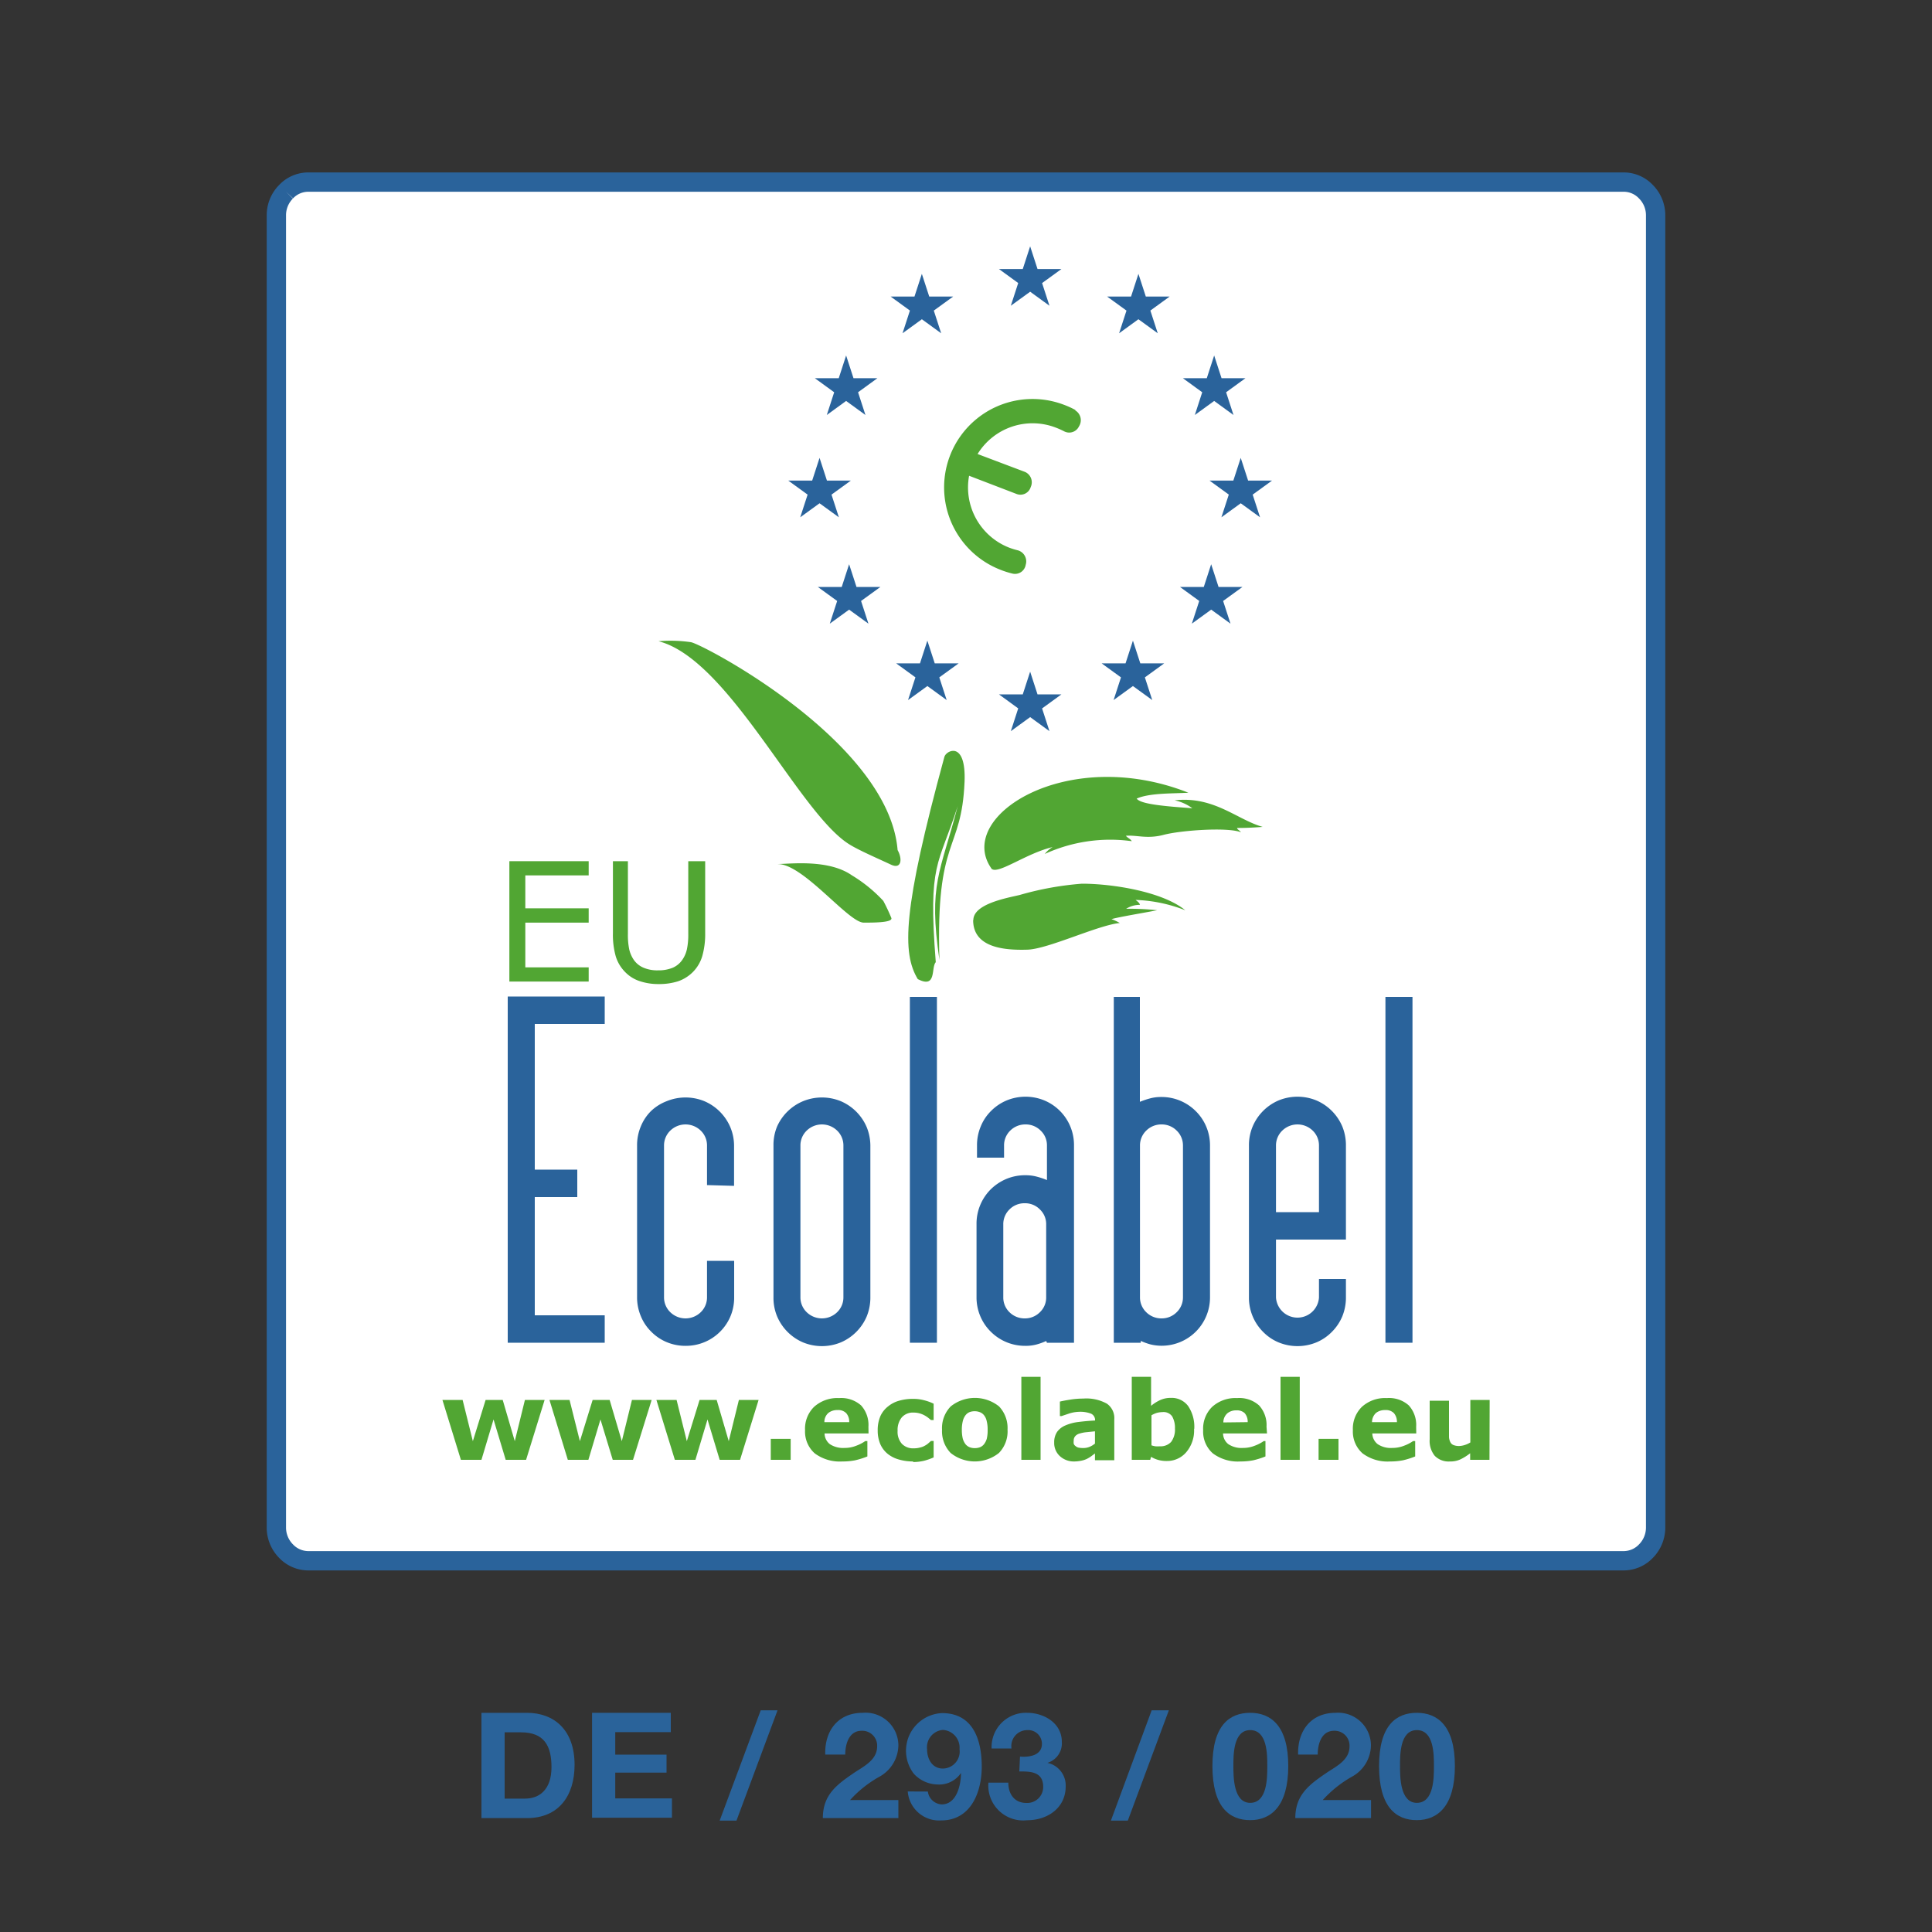 <svg id="Layer_1" data-name="Layer 1" xmlns="http://www.w3.org/2000/svg" xmlns:xlink="http://www.w3.org/1999/xlink" viewBox="0 0 200 200"><rect x="0" y="0" width="200" height="200" fill="#333333" stroke="none"/><defs><style>.cls-1,.cls-6{fill:none;}.cls-2{fill:#fff;}.cls-3{clip-path:url(#clip-path);}.cls-4{fill:#51a633;}.cls-5{fill:#2a639b;}.cls-6{stroke:#2a639b;stroke-miterlimit:10;stroke-width:2px;}.cls-7{fill:#2a639a;}</style><clipPath id="clip-path"><rect class="cls-1" x="21.87" y="11.53" width="156.27" height="155.98"/></clipPath></defs><rect class="cls-2" x="28.2" y="18.38" width="143.5" height="143.5" rx="4.05"/><g class="cls-3"><path class="cls-4" d="M111.32,42.44a8.74,8.74,0,0,0-1.16-.53A9.14,9.14,0,1,0,103.61,59a8.91,8.91,0,0,0,1.21.38,1.12,1.12,0,0,0,1.36-.91,1.19,1.19,0,0,0-.81-1.5,7.39,7.39,0,0,1-.88-.27,6.69,6.69,0,0,1-4.17-7.45l4.9,1.88a1.11,1.11,0,0,0,1.48-.71,1.17,1.17,0,0,0-.6-1.57L101.2,47a6.68,6.68,0,0,1,8.08-2.74,8.3,8.3,0,0,1,.86.38,1.12,1.12,0,0,0,1.56-.51,1.18,1.18,0,0,0-.38-1.64"/><polygon class="cls-5" points="103.41 27.85 109.88 27.85 104.64 31.65 106.64 25.5 108.64 31.65 103.41 27.85"/><polygon class="cls-5" points="114.61 30.7 121.08 30.7 115.85 34.5 117.85 28.35 119.85 34.5 114.61 30.7"/><polygon class="cls-5" points="122.45 39.15 128.93 39.15 123.69 42.96 125.69 36.8 127.69 42.96 122.45 39.15"/><polygon class="cls-5" points="98.67 30.7 92.2 30.7 97.43 34.5 95.43 28.35 93.43 34.5 98.67 30.7"/><polygon class="cls-5" points="90.83 39.15 84.35 39.15 89.59 42.96 87.59 36.8 85.59 42.96 90.83 39.15"/><polygon class="cls-5" points="125.21 49.75 131.68 49.75 126.44 53.55 128.44 47.4 130.44 53.55 125.21 49.75"/><polygon class="cls-5" points="122.15 60.76 128.62 60.76 123.38 64.56 125.38 58.41 127.38 64.56 122.15 60.76"/><polygon class="cls-5" points="114.04 68.67 120.52 68.67 115.28 72.47 117.28 66.32 119.28 72.47 114.04 68.67"/><polygon class="cls-5" points="91.14 60.76 84.66 60.76 89.9 64.56 87.9 58.41 85.9 64.56 91.14 60.76"/><polygon class="cls-5" points="99.24 68.67 92.77 68.67 98 72.47 96 66.32 94 72.47 99.24 68.67"/><polygon class="cls-5" points="88.08 49.75 81.6 49.75 86.84 53.55 84.84 47.4 82.84 53.55 88.08 49.75"/><polygon class="cls-5" points="103.41 71.88 109.88 71.88 104.64 75.69 106.64 69.53 108.64 75.69 103.41 71.88"/><path class="cls-4" d="M99.85,80.94c-.31,7.36-3,5.6-2.6,18.43-1.16-7.87.09-9,1.89-15.91-2,6.24-3.08,5.77-2.27,16.14-.51.56.13,2.78-1.86,1.76-1.64-2.71-1.57-7.15,2.75-23,.15-.66,2.27-1.78,2.09,2.6"/><path class="cls-4" d="M80.54,89.44c1.24,0,5.22-.52,7.64,1.17a14.94,14.94,0,0,1,3.26,2.65A18.88,18.88,0,0,1,92.26,95c.25.51-1.77.51-2.85.51-1.58,0-6.24-6.06-8.87-6.06"/></g><path class="cls-4" d="M92.92,88c.51.91.41,2-.66,1.52-1.34-.63-3.41-1.52-4.38-2.14-5.22-3.29-12.43-19.14-19.71-21a14.64,14.64,0,0,1,3.36.1C72.83,66.72,92,76.81,92.92,88"/><rect class="cls-1" x="68.17" y="66.32" width="25.05" height="23.35"/><path class="cls-4" d="M102.7,90c-4-5.4,7.69-12.93,20.32-7.94-1.42.1-4,0-5.35.61.41.61,3.21.81,5.76,1a4.74,4.74,0,0,0-1.83-.82c4.07-.46,6.46,2,9.11,2.75-1.37.11-2.29.11-2.65.11.05.2.16.15.41.45-1.37-.56-6.26-.2-8,.26s-2.8,0-3.92.1c.21.25.46.3.61.56a16.29,16.29,0,0,0-9,1.32,2.68,2.68,0,0,1,.81-.71c-2.64.61-5.5,2.75-6.26,2.29"/><path class="cls-4" d="M100.76,95.25c0-1.68,3.47-2.29,4.79-2.6A31.93,31.93,0,0,1,112,91.48c3.16,0,8.35.82,10.7,2.75a15.45,15.45,0,0,0-5.15-1.07c.36.26.41.36.46.51a2.6,2.6,0,0,0-1.43.41,24.89,24.89,0,0,1,3.21.15c-1,.2-4.07.71-4.73.92a4.7,4.7,0,0,1,.86.4c-2.24.21-7.43,2.7-9.57,2.76s-5.61-.1-5.61-3.06"/><polygon class="cls-4" points="56.38 144.92 54.46 151.12 52.35 151.12 51.09 146.94 49.84 151.12 47.71 151.12 45.8 144.92 47.89 144.92 48.95 149.19 50.27 144.92 52.04 144.92 53.29 149.19 54.34 144.92 56.38 144.92"/><polygon class="cls-4" points="67.46 144.92 65.53 151.12 63.43 151.12 62.16 146.94 60.91 151.12 58.78 151.12 56.88 144.92 58.96 144.92 60.03 149.19 61.35 144.92 63.11 144.92 64.37 149.19 65.42 144.92 67.46 144.92"/><polygon class="cls-4" points="78.53 144.92 76.61 151.12 74.5 151.12 73.24 146.94 71.99 151.12 69.86 151.12 67.95 144.92 70.04 144.92 71.1 149.19 72.42 144.92 74.19 144.92 75.44 149.19 76.49 144.92 78.53 144.92"/><rect class="cls-4" x="79.79" y="148.95" width="2.06" height="2.17"/><path class="cls-4" d="M89.91,148.39H85.36a1.42,1.42,0,0,0,.55,1.11,2.49,2.49,0,0,0,1.51.39,3.19,3.19,0,0,0,1.22-.23,4,4,0,0,0,.93-.48h.22v1.59a8.34,8.34,0,0,1-1.27.4,6.6,6.6,0,0,1-1.32.12,4.34,4.34,0,0,1-2.86-.84,3,3,0,0,1-1-2.39,3.16,3.16,0,0,1,.94-2.43,3.59,3.59,0,0,1,2.58-.9,3.09,3.09,0,0,1,2.28.76,3,3,0,0,1,.76,2.2Zm-2-1.17a1.33,1.33,0,0,0-.31-.93,1.15,1.15,0,0,0-.91-.32,1.45,1.45,0,0,0-.94.3,1.23,1.23,0,0,0-.41.95Z"/><path class="cls-4" d="M94.54,151.29a5.3,5.3,0,0,1-1.48-.2,3.23,3.23,0,0,1-1.17-.59,2.68,2.68,0,0,1-.76-1,3.54,3.54,0,0,1-.27-1.43,3.62,3.62,0,0,1,.29-1.5,2.69,2.69,0,0,1,.81-1,3.09,3.09,0,0,1,1.16-.58,5.07,5.07,0,0,1,1.36-.18,4.37,4.37,0,0,1,1.17.14,5.14,5.14,0,0,1,1,.36v1.69h-.28l-.28-.23a2.78,2.78,0,0,0-.4-.26,2.48,2.48,0,0,0-.5-.2,2.33,2.33,0,0,0-.62-.08,1.52,1.52,0,0,0-1.22.5,2.05,2.05,0,0,0-.43,1.38,1.86,1.86,0,0,0,.44,1.35,1.61,1.61,0,0,0,1.24.47,2.31,2.31,0,0,0,.67-.09,1.68,1.68,0,0,0,.5-.2,1.74,1.74,0,0,0,.33-.23l.27-.24h.28v1.7a6.32,6.32,0,0,1-1,.35,4.94,4.94,0,0,1-1.13.13"/><path class="cls-4" d="M104.3,148a3.2,3.2,0,0,1-.89,2.41,4,4,0,0,1-5,0,3.24,3.24,0,0,1-.89-2.41,3.21,3.21,0,0,1,.9-2.41,4,4,0,0,1,5,0,3.25,3.25,0,0,1,.88,2.41m-2.44,1.51a1.7,1.7,0,0,0,.29-.57,3.72,3.72,0,0,0,.09-.93,3.37,3.37,0,0,0-.1-.91,1.41,1.41,0,0,0-.27-.59,1,1,0,0,0-.43-.32,1.51,1.51,0,0,0-.53-.1,1.56,1.56,0,0,0-.51.08,1,1,0,0,0-.43.31,1.55,1.55,0,0,0-.29.59,3.57,3.57,0,0,0-.11.94,3.87,3.87,0,0,0,.09.89,1.71,1.71,0,0,0,.28.59,1.07,1.07,0,0,0,.42.32,1.43,1.43,0,0,0,.56.1,1.5,1.5,0,0,0,.52-.09,1,1,0,0,0,.42-.31"/><rect class="cls-4" x="105.73" y="142.53" width="1.99" height="8.59"/><path class="cls-4" d="M113.35,150.46l-.4.3a3.82,3.82,0,0,1-.45.27,2.54,2.54,0,0,1-.61.19,3.66,3.66,0,0,1-.69.07,2.13,2.13,0,0,1-1.48-.55,1.83,1.83,0,0,1-.59-1.4,1.91,1.91,0,0,1,.3-1.11,2,2,0,0,1,.86-.67,4.78,4.78,0,0,1,1.37-.36c.55-.07,1.11-.12,1.7-.15v0a.72.72,0,0,0-.42-.71,3.09,3.09,0,0,0-1.24-.19,3.7,3.7,0,0,0-1,.17l-.8.27h-.18v-1.5c.21-.05.55-.12,1-.19a8.6,8.6,0,0,1,1.42-.12,4.38,4.38,0,0,1,2.45.53,1.82,1.82,0,0,1,.76,1.63v4.22h-2Zm0-1v-1.29l-.88.09a3.52,3.52,0,0,0-.71.14.91.91,0,0,0-.45.27.67.67,0,0,0-.16.47,1.3,1.3,0,0,0,0,.31.45.45,0,0,0,.17.23.74.74,0,0,0,.3.17,2.38,2.38,0,0,0,.55.05,1.7,1.7,0,0,0,.61-.12,2.08,2.08,0,0,0,.54-.32"/><path class="cls-4" d="M123.61,147.94a3.46,3.46,0,0,1-.8,2.38,2.59,2.59,0,0,1-2,.92,3.15,3.15,0,0,1-.91-.11,2.86,2.86,0,0,1-.74-.32l-.09.31h-1.91v-8.59h2v3a4.26,4.26,0,0,1,.93-.59,2.57,2.57,0,0,1,1.1-.23,2.12,2.12,0,0,1,1.81.85,3.83,3.83,0,0,1,.63,2.34m-2,0a2.4,2.4,0,0,0-.29-1.28,1.09,1.09,0,0,0-1-.44,2.45,2.45,0,0,0-.58.08,2.53,2.53,0,0,0-.56.25v3.11a2.34,2.34,0,0,0,.4.1,3.18,3.18,0,0,0,.47,0,1.47,1.47,0,0,0,1.17-.46,2.13,2.13,0,0,0,.39-1.39"/><path class="cls-4" d="M131.16,148.39h-4.55a1.42,1.42,0,0,0,.55,1.11,2.45,2.45,0,0,0,1.51.39,3.22,3.22,0,0,0,1.22-.23,4,4,0,0,0,.93-.48H131v1.59a8.34,8.34,0,0,1-1.27.4,6.74,6.74,0,0,1-1.32.12,4.32,4.32,0,0,1-2.86-.84,3,3,0,0,1-1-2.39,3.16,3.16,0,0,1,.94-2.43,3.59,3.59,0,0,1,2.58-.9,3.05,3.05,0,0,1,2.27.76,3,3,0,0,1,.77,2.2Zm-2-1.17a1.33,1.33,0,0,0-.31-.93A1.15,1.15,0,0,0,128,146a1.43,1.43,0,0,0-.94.3,1.27,1.27,0,0,0-.42.95Z"/><rect class="cls-4" x="132.56" y="142.53" width="1.99" height="8.59"/><rect class="cls-4" x="136.5" y="148.95" width="2.06" height="2.17"/><path class="cls-4" d="M146.61,148.39h-4.55a1.45,1.45,0,0,0,.56,1.11,2.44,2.44,0,0,0,1.5.39,3.27,3.27,0,0,0,1.23-.23,4,4,0,0,0,.93-.48h.22v1.59a8.34,8.34,0,0,1-1.27.4,6.74,6.74,0,0,1-1.32.12,4.32,4.32,0,0,1-2.86-.84,3,3,0,0,1-1-2.39,3.16,3.16,0,0,1,.94-2.43,3.57,3.57,0,0,1,2.58-.9,3.05,3.05,0,0,1,2.27.76,3,3,0,0,1,.76,2.2Zm-2-1.17a1.38,1.38,0,0,0-.31-.93,1.16,1.16,0,0,0-.91-.32,1.48,1.48,0,0,0-.95.3,1.3,1.3,0,0,0-.41.95Z"/><path class="cls-4" d="M154.19,151.12h-2v-.68a5.41,5.41,0,0,1-1,.63,2.44,2.44,0,0,1-1.09.22,2,2,0,0,1-1.58-.59A2.44,2.44,0,0,1,148,149v-4h2V148q0,.47,0,.78a1.35,1.35,0,0,0,.14.51.62.62,0,0,0,.32.3,1.53,1.53,0,0,0,.59.1,2.14,2.14,0,0,0,.57-.1,2.4,2.4,0,0,0,.59-.27v-4.4h2Z"/><polygon class="cls-4" points="60.94 101.61 52.73 101.61 52.73 89.15 60.94 89.15 60.94 90.62 54.38 90.62 54.38 94.03 60.94 94.03 60.94 95.51 54.38 95.51 54.38 100.14 60.94 100.14 60.94 101.61"/><path class="cls-4" d="M73,96.61a8.3,8.3,0,0,1-.3,2.36,3.92,3.92,0,0,1-1,1.68,4,4,0,0,1-1.5.93,6.45,6.45,0,0,1-2,.29,6.06,6.06,0,0,1-2-.31,3.7,3.7,0,0,1-1.46-.91,3.92,3.92,0,0,1-1-1.66,8.19,8.19,0,0,1-.29-2.38V89.15H65v7.54a7.37,7.37,0,0,0,.14,1.6,3.25,3.25,0,0,0,.46,1.06,2.33,2.33,0,0,0,1,.82,3.65,3.65,0,0,0,1.52.28,3.86,3.86,0,0,0,1.52-.27,2.32,2.32,0,0,0,1-.83,3.06,3.06,0,0,0,.47-1.09,7.25,7.25,0,0,0,.14-1.53V89.15H73Z"/><polygon class="cls-5" points="52.56 139 52.56 103.16 62.6 103.16 62.6 106 55.36 106 55.36 121.08 59.76 121.08 59.76 123.92 55.36 123.92 55.36 136.16 62.6 136.16 62.6 139 52.56 139"/><path class="cls-5" d="M73.19,122.68V118.6a2.13,2.13,0,0,0-.65-1.56,2.26,2.26,0,0,0-3.15,0,2.13,2.13,0,0,0-.65,1.56v15.68a2.13,2.13,0,0,0,.65,1.56,2.26,2.26,0,0,0,3.15,0,2.13,2.13,0,0,0,.65-1.56v-3.76H76v3.76a5,5,0,0,1-.39,2A5,5,0,0,1,71,139.32a5,5,0,0,1-2-.39,4.87,4.87,0,0,1-1.59-1.08,4.74,4.74,0,0,1-1.07-1.6,5,5,0,0,1-.39-2V118.6a5,5,0,0,1,.39-2,4.74,4.74,0,0,1,1.07-1.6A4.87,4.87,0,0,1,69,114a5.15,5.15,0,0,1,3.93,0,5.09,5.09,0,0,1,2.67,2.68,5,5,0,0,1,.39,2v4.08Z"/><path class="cls-5" d="M90.1,134.28a5.16,5.16,0,0,1-.38,2,5.09,5.09,0,0,1-2.67,2.68,5.15,5.15,0,0,1-3.93,0,5.09,5.09,0,0,1-2.67-2.68,5,5,0,0,1-.38-2V118.6a5,5,0,0,1,.38-2A5.09,5.09,0,0,1,83.12,114a5.15,5.15,0,0,1,3.93,0,5.09,5.09,0,0,1,2.67,2.68,5.16,5.16,0,0,1,.38,2ZM87.31,118.6a2.13,2.13,0,0,0-.65-1.56,2.26,2.26,0,0,0-3.15,0,2.13,2.13,0,0,0-.65,1.56v15.68a2.13,2.13,0,0,0,.65,1.56,2.26,2.26,0,0,0,3.15,0,2.13,2.13,0,0,0,.65-1.56Z"/><rect class="cls-5" x="94.19" y="103.2" width="2.8" height="35.8"/><path class="cls-5" d="M108.3,138.82a6.29,6.29,0,0,1-1,.36,4.27,4.27,0,0,1-1.17.14,5,5,0,0,1-3.57-1.47,4.91,4.91,0,0,1-1.08-1.6,5,5,0,0,1-.39-2v-7.52a5,5,0,0,1,.39-2,5.06,5.06,0,0,1,1.08-1.61,5.16,5.16,0,0,1,1.6-1.07,5,5,0,0,1,2-.39,4.44,4.44,0,0,1,1.22.16,7.85,7.85,0,0,1,1,.34V118.6a2.09,2.09,0,0,0-.65-1.56,2.17,2.17,0,0,0-1.57-.64,2.21,2.21,0,0,0-1.58.64,2.12,2.12,0,0,0-.64,1.56v1.24h-2.8V118.6a5,5,0,0,1,.39-2,4.74,4.74,0,0,1,1.07-1.6,5,5,0,0,1,1.6-1.08,5.12,5.12,0,0,1,3.92,0,5,5,0,0,1,3.06,4.65V139h-2.8Zm-4.44-4.54a2.12,2.12,0,0,0,.64,1.56,2.21,2.21,0,0,0,1.58.64,2.17,2.17,0,0,0,1.57-.64,2.09,2.09,0,0,0,.65-1.56v-7.52a2.09,2.09,0,0,0-.65-1.56,2.13,2.13,0,0,0-1.57-.64,2.17,2.17,0,0,0-1.58.64,2.12,2.12,0,0,0-.64,1.56Z"/><path class="cls-5" d="M119,113.72a4.37,4.37,0,0,1,1.21-.16,5,5,0,0,1,3.58,1.47,4.91,4.91,0,0,1,1.08,1.6,5,5,0,0,1,.39,2v15.68a5,5,0,0,1-5,5,4.81,4.81,0,0,1-1.17-.14,6.63,6.63,0,0,1-1-.36V139h-2.79V103.2H118v10.86a8.68,8.68,0,0,1,1-.34m2.81,3.32a2.18,2.18,0,0,0-1.57-.64,2.21,2.21,0,0,0-1.58.64,2.13,2.13,0,0,0-.65,1.56v15.68a2.13,2.13,0,0,0,.65,1.56,2.21,2.21,0,0,0,1.58.64,2.18,2.18,0,0,0,1.57-.64,2.13,2.13,0,0,0,.65-1.56V118.6a2.13,2.13,0,0,0-.65-1.56"/><path class="cls-5" d="M129.29,118.6a5,5,0,0,1,.39-2,5.09,5.09,0,0,1,2.67-2.68,5.15,5.15,0,0,1,3.93,0,5.09,5.09,0,0,1,2.67,2.68,5.16,5.16,0,0,1,.38,2v9.72h-7.24v6a2.23,2.23,0,0,0,4.45,0V132.4h2.79v1.88a5.16,5.16,0,0,1-.38,2,5,5,0,0,1-1.08,1.6,4.87,4.87,0,0,1-1.59,1.08,5.15,5.15,0,0,1-3.93,0,4.87,4.87,0,0,1-1.59-1.08,5,5,0,0,1-1.47-3.57Zm2.8,6.88h4.45V118.6a2.13,2.13,0,0,0-.65-1.56,2.26,2.26,0,0,0-3.15,0,2.13,2.13,0,0,0-.65,1.56Z"/><rect class="cls-5" x="143.42" y="103.2" width="2.8" height="35.8"/><path class="cls-6" d="M29.61,19.85a3.45,3.45,0,0,0-1,2.42V158.15a3.47,3.47,0,0,0,1,2.42,3.19,3.19,0,0,0,2.3,1H168.09a3.19,3.19,0,0,0,2.3-1,3.48,3.48,0,0,0,1-2.42V22.27a3.46,3.46,0,0,0-1-2.42,3.16,3.16,0,0,0-2.3-1H31.91a3.16,3.16,0,0,0-2.3,1"/><path class="cls-5" d="M30.83,18.72a3.3,3.3,0,0,1,1.05-.17,3.3,3.3,0,0,0-1.05.17"/><path class="cls-5" d="M168.09,18.55s0,0,0,0,.08,0,.14-.13-.07-.12-.07-.14l0,.05,0,.22Z"/><path class="cls-5" d="M168.15,18.28v0Z"/><rect class="cls-1" x="21.87" y="11.53" width="156.27" height="155.98"/><path class="cls-7" d="M49.84,177.31h4.7c2.82,0,4.94,1.77,4.94,5.39,0,3.16-1.61,5.51-4.94,5.51h-4.7Zm2.4,8.88h2.13c1.39,0,2.72-.85,2.72-3.26,0-2.2-.76-3.6-3.15-3.6h-1.7Z"/><path class="cls-7" d="M61.29,177.31h8.15v2H63.69v2.33H69v1.86H63.69v2.67h5.87v2H61.29Z"/><path class="cls-7" d="M78.75,177.05h1.74l-4.25,11.42H74.5Z"/><path class="cls-7" d="M85.43,181.63c-.08-2.44,1.31-4.32,3.87-4.32A3.4,3.4,0,0,1,93,180.65a3.77,3.77,0,0,1-1.9,3.24A11.85,11.85,0,0,0,88,186.34h5v1.87H85.18c0-2.48,1.53-3.53,3.37-4.78,1-.64,2.23-1.3,2.25-2.61a1.54,1.54,0,0,0-1.61-1.65c-1.28,0-1.69,1.33-1.69,2.46Z"/><path class="cls-7" d="M96.05,185.46a1.53,1.53,0,0,0,1.43,1.33c1.58,0,2-2.06,2-3.25l0,0a2.72,2.72,0,0,1-2.41,1.19,3.42,3.42,0,0,1-2.46-1.1,3.9,3.9,0,0,1,2.91-6.29c3.24,0,4.11,2.82,4.11,5.53s-1.16,5.58-4.2,5.58a3.26,3.26,0,0,1-3.46-3Zm3.28-4.38a1.84,1.84,0,0,0-1.72-2,1.8,1.8,0,0,0-1.64,2c0,1,.52,2,1.64,2A1.76,1.76,0,0,0,99.33,181.08Z"/><path class="cls-7" d="M105.59,181.84c.93.08,2.27-.1,2.27-1.32a1.42,1.42,0,0,0-1.51-1.42,1.65,1.65,0,0,0-1.64,1.9h-2.06a3.55,3.55,0,0,1,3.69-3.69c1.71,0,3.58,1.05,3.58,3a2.11,2.11,0,0,1-1.49,2.18v0a2.39,2.39,0,0,1,1.89,2.43c0,2.24-1.88,3.51-4,3.51a3.61,3.61,0,0,1-4-3.89h2.06c0,1.16.62,2.1,1.87,2.1a1.65,1.65,0,0,0,1.74-1.67c0-1.62-1.42-1.59-2.47-1.59Z"/><path class="cls-7" d="M119.22,177.05H121l-4.25,11.42H115Z"/><path class="cls-7" d="M129.42,177.31c2.14,0,3.94,1.34,3.94,5.51s-1.8,5.6-3.94,5.6-3.91-1.34-3.91-5.6S127.31,177.31,129.42,177.31Zm0,9.32c1.77,0,1.77-2.6,1.77-3.81s0-3.72-1.77-3.72-1.74,2.61-1.74,3.72S127.68,186.63,129.42,186.63Z"/><path class="cls-7" d="M134.38,181.63c-.07-2.44,1.32-4.32,3.88-4.32a3.4,3.4,0,0,1,3.66,3.34,3.75,3.75,0,0,1-1.91,3.24,12,12,0,0,0-3.08,2.45h5v1.87h-7.84c0-2.48,1.53-3.53,3.37-4.78,1-.64,2.23-1.3,2.24-2.61a1.54,1.54,0,0,0-1.6-1.65c-1.28,0-1.69,1.33-1.69,2.46Z"/><path class="cls-7" d="M146.67,177.31c2.14,0,3.94,1.34,3.94,5.51s-1.8,5.6-3.94,5.6-3.91-1.34-3.91-5.6S144.57,177.31,146.67,177.31Zm0,9.32c1.77,0,1.77-2.6,1.77-3.81s0-3.72-1.77-3.72-1.74,2.61-1.74,3.72S144.93,186.63,146.67,186.63Z"/></svg>
